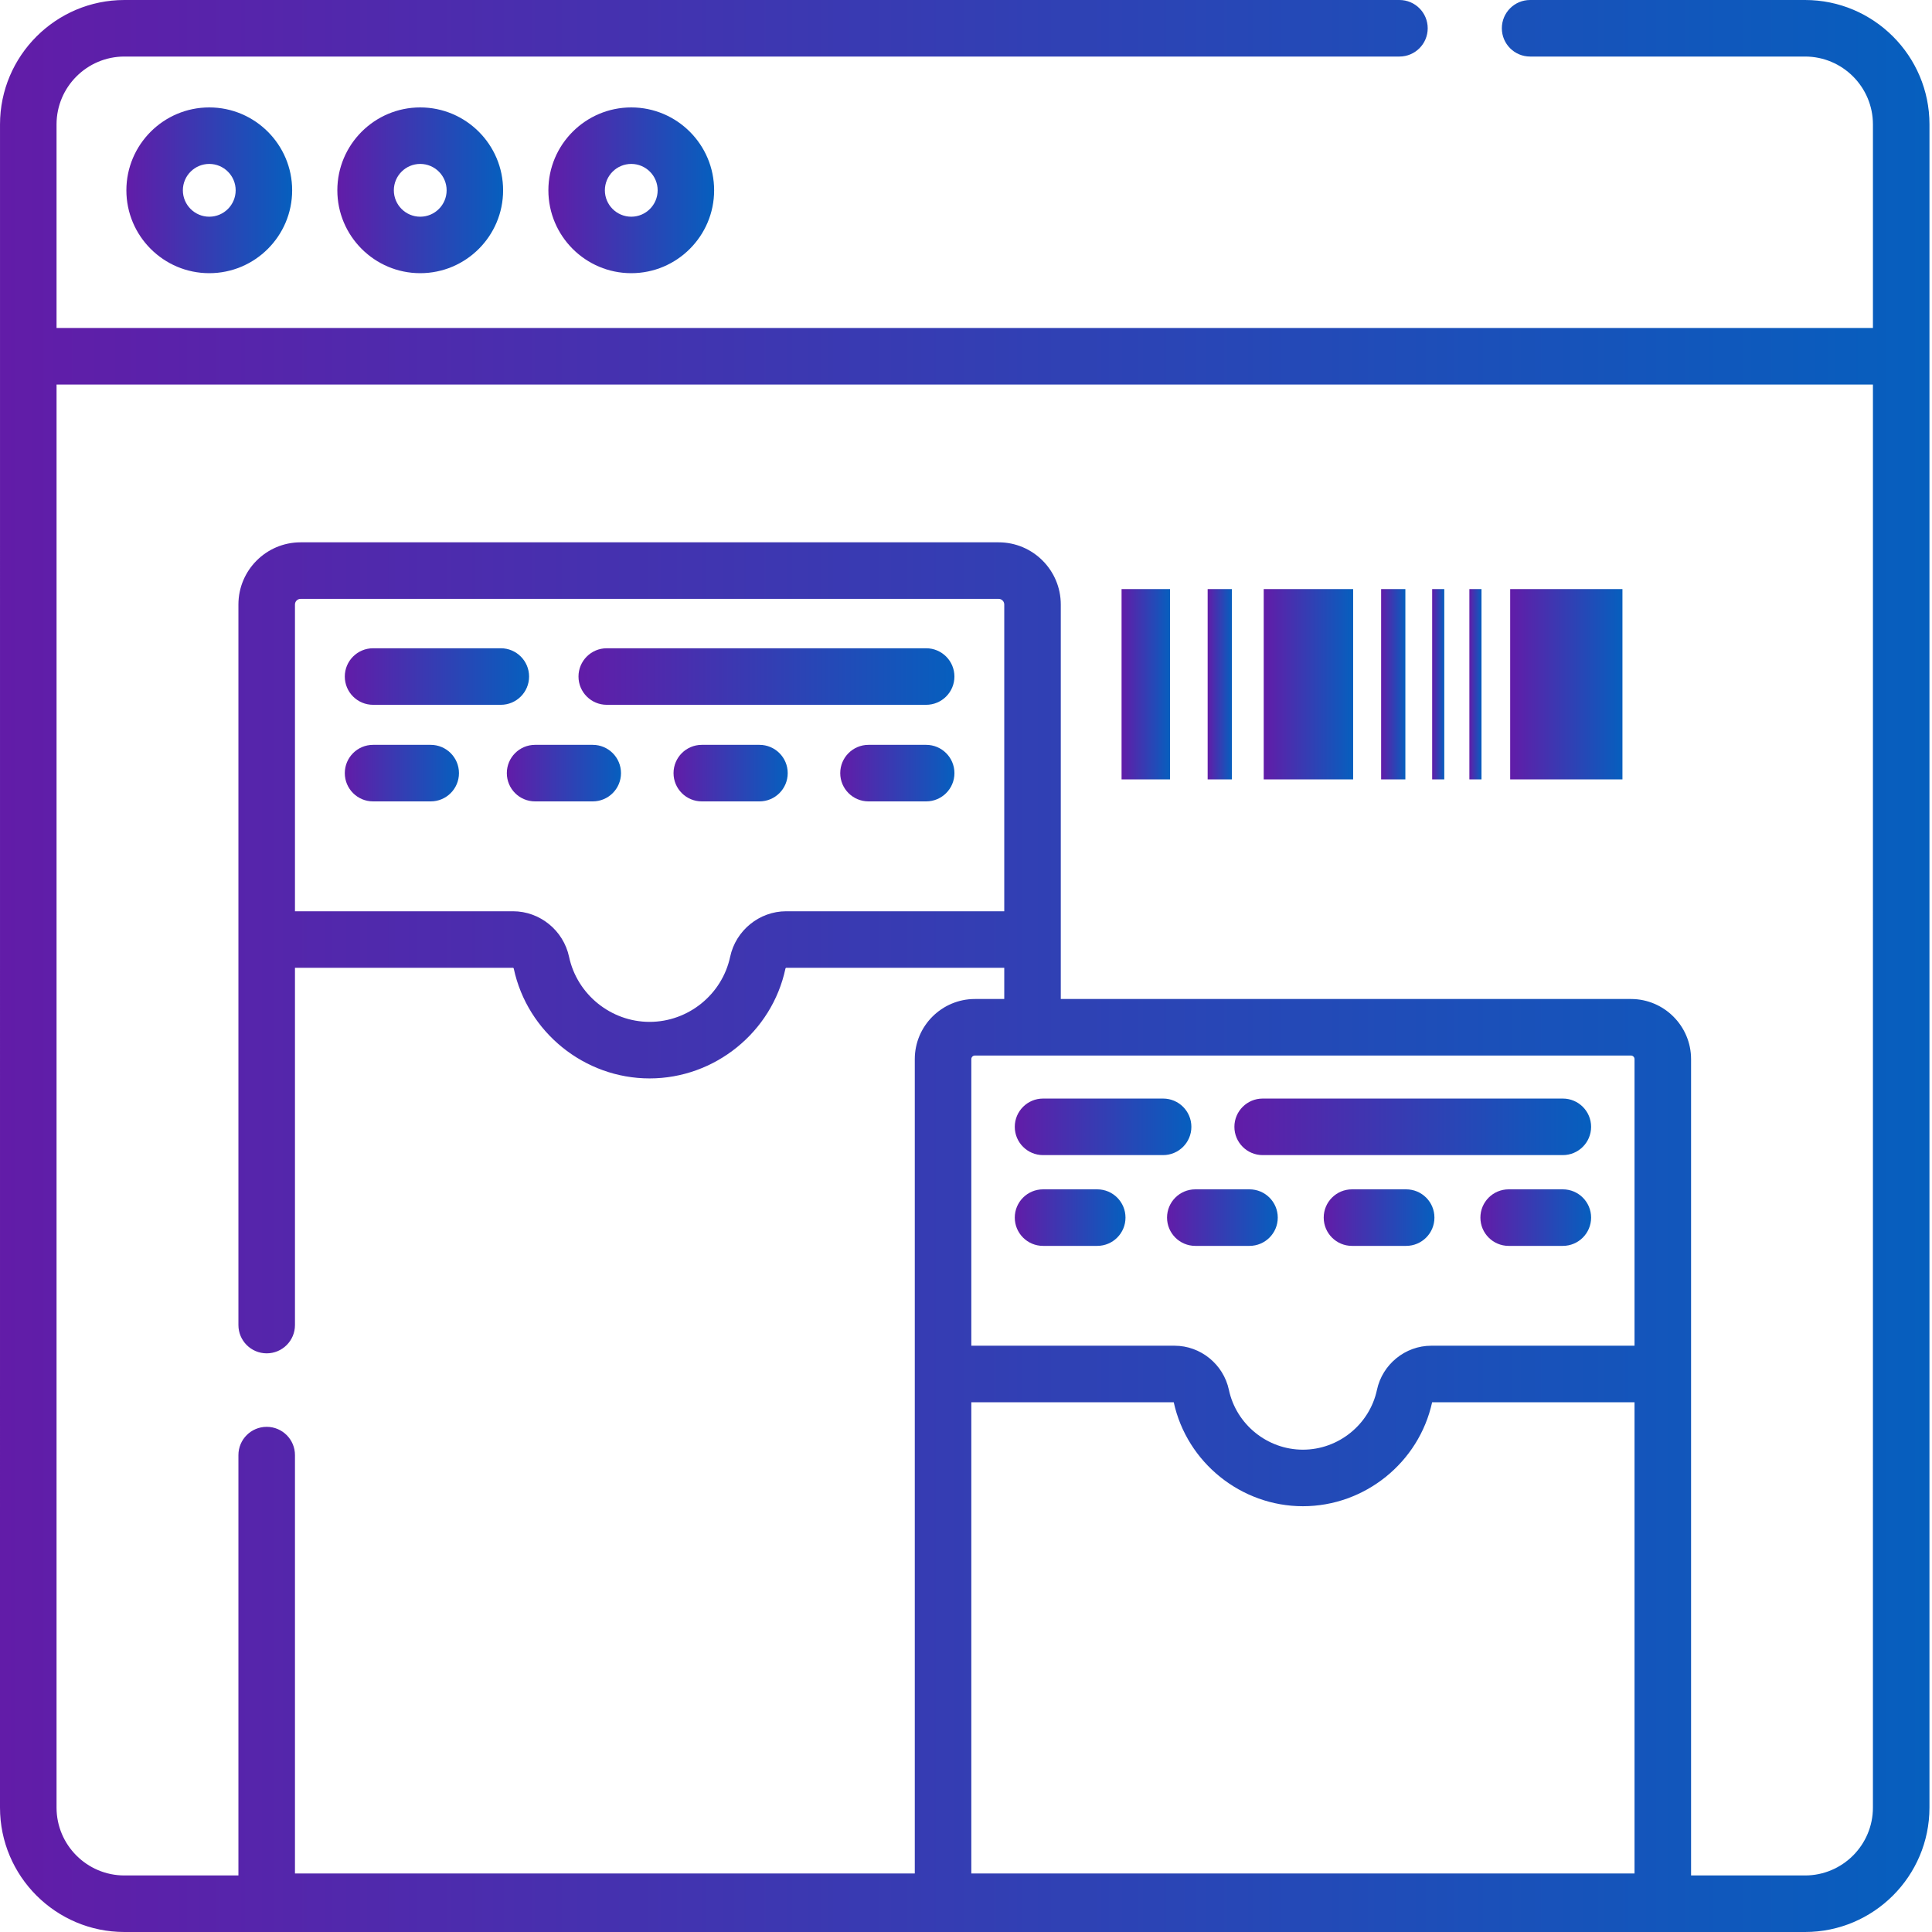 <svg width="150" height="150" viewBox="0 0 150 150" fill="none" xmlns="http://www.w3.org/2000/svg">
<g clip-path="url(#clip0_190_2303)">
<path d="M149.804 9.659C149.804 4.334 145.47 0 140.144 0H118.798C117.585 0 116.603 0.982 116.603 2.195C116.603 3.407 117.585 4.39 118.798 4.39H140.144C143.05 4.39 145.414 6.753 145.414 9.659V25.465H4.39V9.659C4.39 6.753 6.754 4.39 9.66 4.39H108.653C109.864 4.39 110.847 3.407 110.847 2.195C110.847 0.982 109.864 0 108.653 0H9.66C4.334 0 0.001 4.334 0.001 9.659L0 140.341C0 145.667 4.333 150 9.659 150H140.143C145.469 150 149.803 145.667 149.803 140.341V27.663C149.803 27.662 149.803 27.662 149.803 27.662V27.658L149.804 9.659ZM126.625 81.951C126.779 81.951 126.904 82.077 126.904 82.23V104.481H111.123C109.103 104.481 107.33 105.923 106.906 107.911C106.332 110.6 103.915 112.553 101.159 112.553C98.402 112.553 95.985 110.6 95.412 107.91C94.987 105.923 93.213 104.481 91.195 104.481H75.413V82.23C75.413 82.077 75.538 81.951 75.692 81.951H126.625ZM77.97 70.75H61.038C58.954 70.75 57.126 72.237 56.688 74.287C56.063 77.214 53.434 79.338 50.435 79.338C47.437 79.338 44.807 77.214 44.182 74.287C43.745 72.237 41.916 70.75 39.832 70.75H22.901V46.933C22.901 46.693 23.096 46.496 23.338 46.496H77.533C77.774 46.496 77.97 46.693 77.97 46.933V70.75ZM91.129 108.871C92.149 113.551 96.36 116.943 101.159 116.943C105.959 116.943 110.169 113.551 111.19 108.871H126.904V145.454H75.413V108.871H91.129ZM145.413 140.341C145.413 143.247 143.05 145.61 140.143 145.61H131.294V82.23C131.294 79.657 129.199 77.562 126.625 77.562H82.359V46.933C82.359 44.272 80.195 42.106 77.533 42.106H23.338C20.676 42.106 18.511 44.272 18.511 46.933V102.878C18.511 104.09 19.494 105.073 20.706 105.073C21.918 105.073 22.901 104.09 22.901 102.878V75.14H39.832C39.858 75.14 39.882 75.166 39.889 75.204C40.944 80.143 45.378 83.728 50.435 83.728C55.491 83.728 59.927 80.143 60.981 75.204C60.989 75.166 61.013 75.14 61.037 75.14H77.97V77.562H75.692C73.119 77.562 71.024 79.657 71.024 82.23V145.454H22.901V112.974C22.901 111.761 21.918 110.779 20.706 110.779C19.494 110.779 18.511 111.761 18.511 112.974V145.61H9.659C6.754 145.61 4.39 143.247 4.39 140.341L4.391 29.855H145.414L145.413 140.341Z" fill="url(#paint0_linear_190_2303)"/>
<path d="M71.906 54.721H47.109C45.897 54.721 44.914 53.739 44.914 52.526C44.914 51.314 45.897 50.331 47.109 50.331H71.906C73.118 50.331 74.101 51.314 74.101 52.526C74.101 53.739 73.118 54.721 71.906 54.721Z" fill="url(#paint1_linear_190_2303)"/>
<path d="M38.883 54.721H28.965C27.753 54.721 26.77 53.739 26.77 52.526C26.77 51.314 27.753 50.331 28.965 50.331H38.883C40.095 50.331 41.078 51.314 41.078 52.526C41.078 53.739 40.095 54.721 38.883 54.721Z" fill="url(#paint2_linear_190_2303)"/>
<path d="M33.44 62.22H28.965C27.753 62.22 26.77 61.239 26.77 60.025C26.77 58.813 27.753 57.83 28.965 57.83H33.439C34.652 57.83 35.634 58.813 35.634 60.025C35.634 61.239 34.652 62.22 33.44 62.22Z" fill="url(#paint3_linear_190_2303)"/>
<path d="M46.019 62.22H41.543C40.331 62.22 39.35 61.239 39.35 60.025C39.35 58.813 40.331 57.83 41.543 57.83H46.019C47.231 57.83 48.214 58.813 48.214 60.025C48.214 61.239 47.231 62.22 46.019 62.22Z" fill="url(#paint4_linear_190_2303)"/>
<path d="M58.964 62.22H54.488C53.276 62.22 52.293 61.239 52.293 60.025C52.293 58.813 53.276 57.83 54.488 57.83H58.964C60.176 57.83 61.158 58.813 61.158 60.025C61.158 61.239 60.176 62.22 58.964 62.22Z" fill="url(#paint5_linear_190_2303)"/>
<path d="M71.907 62.22H67.431C66.219 62.22 65.236 61.239 65.236 60.025C65.236 58.813 66.219 57.83 67.431 57.83H71.907C73.119 57.83 74.102 58.813 74.102 60.025C74.102 61.239 73.119 62.22 71.907 62.22Z" fill="url(#paint6_linear_190_2303)"/>
<path d="M121.338 89.682H98.033C96.821 89.682 95.838 88.699 95.838 87.487C95.838 86.275 96.821 85.292 98.033 85.292H121.338C122.55 85.292 123.533 86.275 123.533 87.487C123.533 88.699 122.55 89.682 121.338 89.682Z" fill="url(#paint7_linear_190_2303)"/>
<path d="M90.303 89.682H80.982C79.77 89.682 78.787 88.699 78.787 87.487C78.787 86.275 79.77 85.292 80.982 85.292H90.303C91.516 85.292 92.498 86.275 92.498 87.487C92.498 88.699 91.516 89.682 90.303 89.682Z" fill="url(#paint8_linear_190_2303)"/>
<path d="M85.189 96.73H80.982C79.77 96.73 78.787 95.747 78.787 94.535C78.787 93.322 79.77 92.34 80.982 92.34H85.189C86.401 92.34 87.383 93.322 87.383 94.535C87.383 95.747 86.401 96.73 85.189 96.73Z" fill="url(#paint9_linear_190_2303)"/>
<path d="M97.01 96.73H92.804C91.592 96.73 90.609 95.747 90.609 94.535C90.609 93.322 91.592 92.34 92.804 92.34H97.01C98.223 92.34 99.205 93.322 99.205 94.535C99.205 95.747 98.223 96.73 97.01 96.73Z" fill="url(#paint10_linear_190_2303)"/>
<path d="M109.174 96.73H104.968C103.755 96.73 102.773 95.747 102.773 94.535C102.773 93.322 103.755 92.34 104.968 92.34H109.174C110.387 92.34 111.369 93.322 111.369 94.535C111.369 95.747 110.386 96.73 109.174 96.73Z" fill="url(#paint11_linear_190_2303)"/>
<path d="M121.338 96.73H117.132C115.919 96.73 114.938 95.747 114.938 94.535C114.938 93.322 115.919 92.34 117.132 92.34H121.338C122.55 92.34 123.533 93.322 123.533 94.535C123.533 95.747 122.55 96.73 121.338 96.73Z" fill="url(#paint12_linear_190_2303)"/>
<path d="M87.078 45.736H90.841V60.512H87.078V45.736Z" fill="url(#paint13_linear_190_2303)"/>
<path d="M98.115 45.736H105.058V60.512H98.115V45.736Z" fill="url(#paint14_linear_190_2303)"/>
<path d="M117.25 45.736H125.966V60.512H117.25V45.736Z" fill="url(#paint15_linear_190_2303)"/>
<path d="M93.762 45.736H95.643V60.512H93.762V45.736Z" fill="url(#paint16_linear_190_2303)"/>
<path d="M107.23 45.736H109.112V60.512H107.23V45.736Z" fill="url(#paint17_linear_190_2303)"/>
<path d="M111.193 45.736H112.134V60.512H111.193V45.736Z" fill="url(#paint18_linear_190_2303)"/>
<path d="M114.082 45.736H115.023V60.512H114.082V45.736Z" fill="url(#paint19_linear_190_2303)"/>
<path d="M16.247 21.21C12.699 21.21 9.812 18.323 9.812 14.775C9.812 11.228 12.699 8.34 16.247 8.34C19.795 8.34 22.683 11.228 22.683 14.775C22.683 18.323 19.795 21.21 16.247 21.21ZM16.247 12.727C15.117 12.727 14.198 13.646 14.198 14.775C14.198 15.906 15.118 16.825 16.247 16.825C17.377 16.825 18.297 15.906 18.297 14.775C18.297 13.646 17.377 12.727 16.247 12.727Z" fill="url(#paint20_linear_190_2303)"/>
<path d="M32.626 21.21C29.079 21.21 26.191 18.323 26.191 14.775C26.191 11.228 29.079 8.34 32.626 8.34C36.175 8.34 39.061 11.228 39.061 14.775C39.061 18.323 36.175 21.21 32.626 21.21ZM32.626 12.727C31.497 12.727 30.578 13.646 30.578 14.775C30.578 15.906 31.497 16.825 32.626 16.825C33.757 16.825 34.676 15.906 34.676 14.775C34.676 13.646 33.757 12.727 32.626 12.727Z" fill="url(#paint21_linear_190_2303)"/>
<path d="M49.011 21.21C45.462 21.21 42.576 18.323 42.576 14.775C42.576 11.228 45.462 8.34 49.011 8.34C52.559 8.34 55.445 11.228 55.445 14.775C55.445 18.323 52.559 21.21 49.011 21.21ZM49.011 12.727C47.88 12.727 46.962 13.646 46.962 14.775C46.962 15.906 47.88 16.825 49.011 16.825C50.141 16.825 51.06 15.906 51.06 14.775C51.06 13.646 50.141 12.727 49.011 12.727Z" fill="url(#paint22_linear_190_2303)"/>
</g>
<defs>
<linearGradient id="paint0_linear_190_2303" x1="0" y1="75" x2="149.804" y2="75" gradientUnits="userSpaceOnUse">
<stop stop-color="#621CA8"/>
<stop offset="1" stop-color="#065FBE"/>
</linearGradient>
<linearGradient id="paint1_linear_190_2303" x1="44.914" y1="52.526" x2="74.101" y2="52.526" gradientUnits="userSpaceOnUse">
<stop stop-color="#621CA8"/>
<stop offset="1" stop-color="#065FBE"/>
</linearGradient>
<linearGradient id="paint2_linear_190_2303" x1="26.77" y1="52.526" x2="41.078" y2="52.526" gradientUnits="userSpaceOnUse">
<stop stop-color="#621CA8"/>
<stop offset="1" stop-color="#065FBE"/>
</linearGradient>
<linearGradient id="paint3_linear_190_2303" x1="26.77" y1="60.025" x2="35.634" y2="60.025" gradientUnits="userSpaceOnUse">
<stop stop-color="#621CA8"/>
<stop offset="1" stop-color="#065FBE"/>
</linearGradient>
<linearGradient id="paint4_linear_190_2303" x1="39.35" y1="60.025" x2="48.214" y2="60.025" gradientUnits="userSpaceOnUse">
<stop stop-color="#621CA8"/>
<stop offset="1" stop-color="#065FBE"/>
</linearGradient>
<linearGradient id="paint5_linear_190_2303" x1="52.293" y1="60.025" x2="61.158" y2="60.025" gradientUnits="userSpaceOnUse">
<stop stop-color="#621CA8"/>
<stop offset="1" stop-color="#065FBE"/>
</linearGradient>
<linearGradient id="paint6_linear_190_2303" x1="65.236" y1="60.025" x2="74.102" y2="60.025" gradientUnits="userSpaceOnUse">
<stop stop-color="#621CA8"/>
<stop offset="1" stop-color="#065FBE"/>
</linearGradient>
<linearGradient id="paint7_linear_190_2303" x1="95.838" y1="87.487" x2="123.533" y2="87.487" gradientUnits="userSpaceOnUse">
<stop stop-color="#621CA8"/>
<stop offset="1" stop-color="#065FBE"/>
</linearGradient>
<linearGradient id="paint8_linear_190_2303" x1="78.787" y1="87.487" x2="92.498" y2="87.487" gradientUnits="userSpaceOnUse">
<stop stop-color="#621CA8"/>
<stop offset="1" stop-color="#065FBE"/>
</linearGradient>
<linearGradient id="paint9_linear_190_2303" x1="78.787" y1="94.535" x2="87.383" y2="94.535" gradientUnits="userSpaceOnUse">
<stop stop-color="#621CA8"/>
<stop offset="1" stop-color="#065FBE"/>
</linearGradient>
<linearGradient id="paint10_linear_190_2303" x1="90.609" y1="94.535" x2="99.205" y2="94.535" gradientUnits="userSpaceOnUse">
<stop stop-color="#621CA8"/>
<stop offset="1" stop-color="#065FBE"/>
</linearGradient>
<linearGradient id="paint11_linear_190_2303" x1="102.773" y1="94.535" x2="111.369" y2="94.535" gradientUnits="userSpaceOnUse">
<stop stop-color="#621CA8"/>
<stop offset="1" stop-color="#065FBE"/>
</linearGradient>
<linearGradient id="paint12_linear_190_2303" x1="114.938" y1="94.535" x2="123.533" y2="94.535" gradientUnits="userSpaceOnUse">
<stop stop-color="#621CA8"/>
<stop offset="1" stop-color="#065FBE"/>
</linearGradient>
<linearGradient id="paint13_linear_190_2303" x1="87.078" y1="53.124" x2="90.841" y2="53.124" gradientUnits="userSpaceOnUse">
<stop stop-color="#621CA8"/>
<stop offset="1" stop-color="#065FBE"/>
</linearGradient>
<linearGradient id="paint14_linear_190_2303" x1="98.115" y1="53.124" x2="105.058" y2="53.124" gradientUnits="userSpaceOnUse">
<stop stop-color="#621CA8"/>
<stop offset="1" stop-color="#065FBE"/>
</linearGradient>
<linearGradient id="paint15_linear_190_2303" x1="117.25" y1="53.124" x2="125.966" y2="53.124" gradientUnits="userSpaceOnUse">
<stop stop-color="#621CA8"/>
<stop offset="1" stop-color="#065FBE"/>
</linearGradient>
<linearGradient id="paint16_linear_190_2303" x1="93.762" y1="53.124" x2="95.643" y2="53.124" gradientUnits="userSpaceOnUse">
<stop stop-color="#621CA8"/>
<stop offset="1" stop-color="#065FBE"/>
</linearGradient>
<linearGradient id="paint17_linear_190_2303" x1="107.23" y1="53.124" x2="109.112" y2="53.124" gradientUnits="userSpaceOnUse">
<stop stop-color="#621CA8"/>
<stop offset="1" stop-color="#065FBE"/>
</linearGradient>
<linearGradient id="paint18_linear_190_2303" x1="111.193" y1="53.124" x2="112.134" y2="53.124" gradientUnits="userSpaceOnUse">
<stop stop-color="#621CA8"/>
<stop offset="1" stop-color="#065FBE"/>
</linearGradient>
<linearGradient id="paint19_linear_190_2303" x1="114.082" y1="53.124" x2="115.023" y2="53.124" gradientUnits="userSpaceOnUse">
<stop stop-color="#621CA8"/>
<stop offset="1" stop-color="#065FBE"/>
</linearGradient>
<linearGradient id="paint20_linear_190_2303" x1="9.812" y1="14.775" x2="22.683" y2="14.775" gradientUnits="userSpaceOnUse">
<stop stop-color="#621CA8"/>
<stop offset="1" stop-color="#065FBE"/>
</linearGradient>
<linearGradient id="paint21_linear_190_2303" x1="26.191" y1="14.775" x2="39.061" y2="14.775" gradientUnits="userSpaceOnUse">
<stop stop-color="#621CA8"/>
<stop offset="1" stop-color="#065FBE"/>
</linearGradient>
<linearGradient id="paint22_linear_190_2303" x1="42.576" y1="14.775" x2="55.445" y2="14.775" gradientUnits="userSpaceOnUse">
<stop stop-color="#621CA8"/>
<stop offset="1" stop-color="#065FBE"/>
</linearGradient>
<clipPath id="clip0_190_2303">
<rect width="150" height="150" fill="white"/>
</clipPath>
</defs>
</svg>
